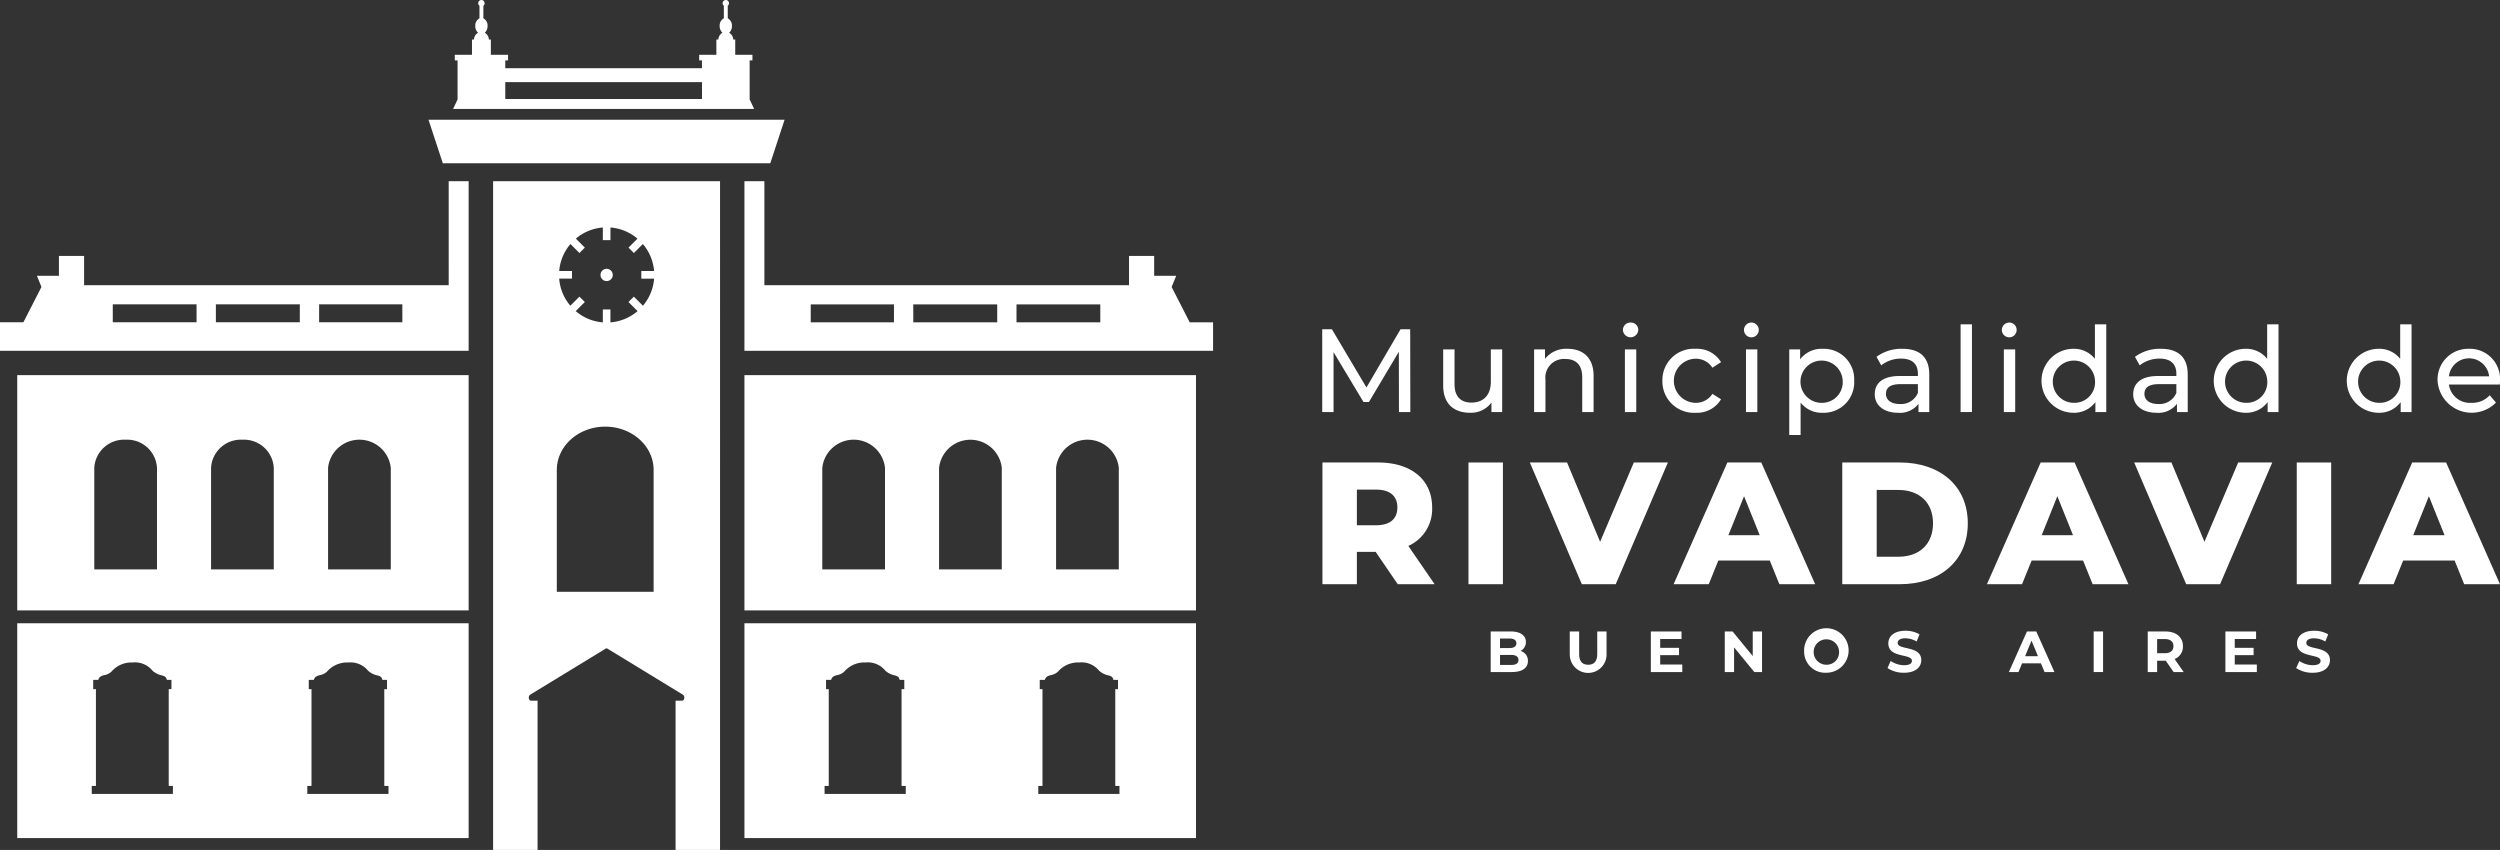 <svg id="Logo_Rivadavia" data-name="Logo Rivadavia" xmlns="http://www.w3.org/2000/svg" width="375.926" height="127.804" viewBox="0 0 375.926 127.804">
  <rect x="0" y="0" width="375.926" height="127.804" fill="#333333" stroke="none"/>
  <g id="Group_3" data-name="Group 3">
    <path id="Path_1" data-name="Path 1" d="M14.868,403.052H12.045v4.861H6.868v-18.3h8.366c4.993,0,8.131,2.589,8.131,6.771a6.074,6.074,0,0,1-3.581,5.778l3.948,5.751H18.188Zm.052-9.36H12.045v5.359H14.92c2.144,0,3.216-.993,3.216-2.667,0-1.7-1.072-2.692-3.216-2.692" transform="translate(191.988 -320.068)" fill="#fff"/>
    <rect id="Rectangle_2" data-name="Rectangle 2" width="5.177" height="18.301" transform="translate(220.816 69.545)" fill="#fff"/>
    <path id="Path_2" data-name="Path 2" d="M104.983,389.613l-7.843,18.3h-5.1l-7.817-18.3H89.82l4.968,11.922,5.072-11.922Z" transform="translate(145.82 -320.068)" fill="#fff"/>
    <path id="Path_3" data-name="Path 3" d="M152.308,404.358h-7.739l-1.438,3.555H137.85l8.079-18.3h5.1l8.105,18.3h-5.386Zm-1.516-3.817-2.353-5.856-2.353,5.856Z" transform="translate(113.815 -320.068)" fill="#fff"/>
    <path id="Path_4" data-name="Path 4" d="M200.748,389.613H209.4c6.065,0,10.223,3.53,10.223,9.151s-4.157,9.149-10.223,9.149h-8.654Zm8.445,14.17c3.111,0,5.2-1.856,5.2-5.02s-2.091-5.02-5.2-5.02h-3.268v10.04Z" transform="translate(76.276 -320.068)" fill="#fff"/>
    <path id="Path_5" data-name="Path 5" d="M269.155,404.358h-7.738l-1.439,3.555H254.7l8.078-18.3h5.1l8.1,18.3h-5.386Zm-1.516-3.817-2.353-5.856-2.352,5.856Z" transform="translate(44.078 -320.068)" fill="#fff"/>
    <path id="Path_6" data-name="Path 6" d="M330.379,389.613l-7.843,18.3h-5.1l-7.817-18.3h5.6l4.967,11.922,5.072-11.922Z" transform="translate(11.299 -320.068)" fill="#fff"/>
    <rect id="Rectangle_3" data-name="Rectangle 3" width="5.177" height="18.301" transform="translate(345.363 69.545)" fill="#fff"/>
    <path id="Path_7" data-name="Path 7" d="M407.724,404.358h-7.738l-1.438,3.555h-5.282l8.079-18.3h5.1l8.1,18.3h-5.386Zm-1.516-3.817-2.353-5.856-2.353,5.856Z" transform="translate(-38.622 -320.068)" fill="#fff"/>
    <path id="Path_8" data-name="Path 8" d="M18.327,352.378l-.018-9.067-4.5,7.557h-.818l-4.5-7.5v9.014H6.788V339.931H8.246l5.192,8.749,5.121-8.749h1.458l.018,12.446Z" transform="translate(192.036 -290.417)" fill="#fff"/>
    <path id="Path_9" data-name="Path 9" d="M60.772,347.429v9.423H59.154V355.43a3.833,3.833,0,0,1-3.2,1.529c-2.436,0-4.054-1.333-4.054-4.108v-5.423h1.707v5.227c0,1.85.924,2.774,2.542,2.774,1.778,0,2.916-1.1,2.916-3.129v-4.872Z" transform="translate(165.112 -294.892)" fill="#fff"/>
    <path id="Path_10" data-name="Path 10" d="M94.755,351.3v5.423H93.048v-5.228c0-1.849-.924-2.755-2.543-2.755a2.8,2.8,0,0,0-2.987,3.13v4.853H85.811V347.3h1.636v1.422a4.043,4.043,0,0,1,3.4-1.511c2.294,0,3.912,1.316,3.912,4.09" transform="translate(144.873 -294.76)" fill="#fff"/>
    <path id="Path_11" data-name="Path 11" d="M118.929,338.538a1.124,1.124,0,0,1,1.156-1.12,1.107,1.107,0,0,1,1.156,1.085,1.157,1.157,0,0,1-2.312.035m.3,2.916h1.707v9.423h-1.707Z" transform="translate(125.108 -288.917)" fill="#fff"/>
    <path id="Path_12" data-name="Path 12" d="M133.657,352.01a4.708,4.708,0,0,1,4.979-4.8,4.2,4.2,0,0,1,3.841,2.009l-1.3.835a2.939,2.939,0,0,0-2.561-1.352,3.317,3.317,0,0,0,0,6.632,2.936,2.936,0,0,0,2.561-1.351l1.3.818a4.216,4.216,0,0,1-3.841,2.027,4.722,4.722,0,0,1-4.979-4.818" transform="translate(116.318 -294.76)" fill="#fff"/>
    <path id="Path_13" data-name="Path 13" d="M164.085,338.538a1.125,1.125,0,0,1,1.156-1.12,1.112,1.112,0,1,1-1.156,1.12m.3,2.916h1.707v9.423h-1.707Z" transform="translate(98.158 -288.917)" fill="#fff"/>
    <path id="Path_14" data-name="Path 14" d="M190.736,352.01a4.578,4.578,0,0,1-4.766,4.818,4.023,4.023,0,0,1-3.289-1.529v4.872h-1.707V347.3h1.636v1.494a4.013,4.013,0,0,1,3.36-1.583,4.574,4.574,0,0,1,4.766,4.8m-1.725,0a3.177,3.177,0,1,0-3.183,3.325,3.116,3.116,0,0,0,3.183-3.325" transform="translate(88.077 -294.76)" fill="#fff"/>
    <path id="Path_15" data-name="Path 15" d="M221.055,351.032v5.689h-1.618v-1.245a3.5,3.5,0,0,1-3.094,1.351c-2.134,0-3.485-1.138-3.485-2.773,0-1.512.978-2.757,3.787-2.757h2.7v-.337c0-1.441-.836-2.277-2.525-2.277a4.771,4.771,0,0,0-2.987,1.014l-.712-1.28a6.282,6.282,0,0,1,3.894-1.209c2.578,0,4.037,1.245,4.037,3.823m-1.707,2.809v-1.317h-2.632c-1.689,0-2.169.658-2.169,1.458,0,.943.783,1.53,2.08,1.53a2.734,2.734,0,0,0,2.721-1.671" transform="translate(69.049 -294.76)" fill="#fff"/>
    <rect id="Rectangle_4" data-name="Rectangle 4" width="1.707" height="13.192" transform="translate(294.815 48.769)" fill="#fff"/>
    <path id="Path_16" data-name="Path 16" d="M260.263,338.538a1.125,1.125,0,0,1,1.156-1.12,1.112,1.112,0,1,1-1.156,1.12m.3,2.916h1.707v9.423h-1.707Z" transform="translate(40.756 -288.917)" fill="#fff"/>
    <path id="Path_17" data-name="Path 17" d="M284.753,338.082v13.192h-1.636v-1.494a3.982,3.982,0,0,1-3.361,1.6,4.81,4.81,0,0,1,0-9.619,4.013,4.013,0,0,1,3.29,1.511v-5.191Zm-1.689,8.48a3.177,3.177,0,1,0-3.165,3.325,3.1,3.1,0,0,0,3.165-3.325" transform="translate(31.966 -289.313)" fill="#fff"/>
    <path id="Path_18" data-name="Path 18" d="M317.453,351.032v5.689h-1.618v-1.245a3.5,3.5,0,0,1-3.094,1.351c-2.133,0-3.485-1.138-3.485-2.773,0-1.512.978-2.757,3.787-2.757h2.7v-.337c0-1.441-.836-2.277-2.525-2.277a4.771,4.771,0,0,0-2.987,1.014l-.712-1.28a6.283,6.283,0,0,1,3.894-1.209c2.578,0,4.036,1.245,4.036,3.823m-1.707,2.809v-1.317h-2.631c-1.689,0-2.169.658-2.169,1.458,0,.943.782,1.53,2.08,1.53a2.734,2.734,0,0,0,2.721-1.671" transform="translate(11.516 -294.76)" fill="#fff"/>
    <path id="Path_19" data-name="Path 19" d="M349,338.082v13.192h-1.636v-1.494a3.981,3.981,0,0,1-3.361,1.6,4.81,4.81,0,0,1,0-9.619,4.013,4.013,0,0,1,3.29,1.511v-5.191Zm-1.689,8.48a3.177,3.177,0,1,0-3.165,3.325,3.1,3.1,0,0,0,3.165-3.325" transform="translate(-6.38 -289.313)" fill="#fff"/>
    <path id="Path_20" data-name="Path 20" d="M398.614,338.082v13.192h-1.636v-1.494a3.982,3.982,0,0,1-3.361,1.6,4.81,4.81,0,0,1,0-9.619,4.012,4.012,0,0,1,3.29,1.511v-5.191Zm-1.689,8.48a3.177,3.177,0,1,0-3.165,3.325,3.1,3.1,0,0,0,3.165-3.325" transform="translate(-35.989 -289.313)" fill="#fff"/>
    <path id="Path_21" data-name="Path 21" d="M432.117,352.578h-7.645a3.191,3.191,0,0,0,3.414,2.756,3.518,3.518,0,0,0,2.721-1.138l.942,1.1a5.137,5.137,0,0,1-8.784-3.29,4.615,4.615,0,0,1,4.73-4.8,4.544,4.544,0,0,1,4.658,4.855c0,.141-.017.355-.035.514m-7.645-1.226h6.045a3.041,3.041,0,0,0-6.045,0" transform="translate(-56.227 -294.76)" fill="#fff"/>
    <path id="Path_22" data-name="Path 22" d="M75.215,457.063c0,1.055-.837,1.666-2.442,1.666H69.616v-6.105H72.6c1.526,0,2.311.637,2.311,1.587a1.467,1.467,0,0,1-.811,1.343,1.508,1.508,0,0,1,1.116,1.509m-4.2-3.375v1.439h1.4c.689,0,1.064-.245,1.064-.724s-.375-.715-1.064-.715Zm2.774,3.227c0-.514-.393-.76-1.125-.76H71.02v1.509h1.649c.733,0,1.125-.227,1.125-.749" transform="translate(154.539 -357.674)" fill="#fff"/>
    <path id="Path_23" data-name="Path 23" d="M99.105,456.043v-3.419h1.413v3.367c0,1.16.506,1.639,1.361,1.639s1.36-.479,1.36-1.639v-3.367h1.4v3.419a2.765,2.765,0,1,1-5.529,0" transform="translate(136.939 -357.674)" fill="#fff"/>
    <path id="Path_24" data-name="Path 24" d="M134.077,457.6v1.135H129.35v-6.105h4.614v1.134h-3.209v1.325h2.834v1.1h-2.834V457.6Z" transform="translate(118.888 -357.675)" fill="#fff"/>
    <path id="Path_25" data-name="Path 25" d="M162.533,452.625v6.105h-1.16l-3.044-3.707v3.707h-1.4v-6.105H158.1l3.035,3.707v-3.707Z" transform="translate(102.425 -357.675)" fill="#fff"/>
    <path id="Path_26" data-name="Path 26" d="M186.531,455.521a3.346,3.346,0,1,1,3.34,3.157,3.159,3.159,0,0,1-3.34-3.157m5.25,0a1.911,1.911,0,1,0-1.91,1.954,1.862,1.862,0,0,0,1.91-1.954" transform="translate(84.761 -357.519)" fill="#fff"/>
    <path id="Path_27" data-name="Path 27" d="M217.619,457.973l.48-1.064a3.593,3.593,0,0,0,2.015.637c.837,0,1.177-.279,1.177-.654,0-1.143-3.55-.358-3.55-2.625,0-1.039.837-1.9,2.573-1.9a4.1,4.1,0,0,1,2.119.541L222,453.978a3.446,3.446,0,0,0-1.692-.48c-.837,0-1.16.314-1.16.7,0,1.125,3.55.349,3.55,2.59,0,1.02-.846,1.892-2.59,1.892a4.359,4.359,0,0,1-2.486-.706" transform="translate(66.207 -357.519)" fill="#fff"/>
    <path id="Path_28" data-name="Path 28" d="M267.7,457.422h-2.834l-.541,1.308h-1.447l2.721-6.1H267l2.73,6.1h-1.483Zm-.445-1.073-.968-2.337-.968,2.337Z" transform="translate(39.195 -357.675)" fill="#fff"/>
    <rect id="Rectangle_5" data-name="Rectangle 5" width="1.413" height="6.105" transform="translate(314.826 94.95)" fill="#fff"/>
    <path id="Path_29" data-name="Path 29" d="M318.561,458.73l-1.177-1.7h-1.3v1.7h-1.413v-6.1h2.643c1.631,0,2.651.846,2.651,2.215a1.984,1.984,0,0,1-1.256,1.927l1.369,1.963Zm-1.326-4.954h-1.151V455.9h1.151c.863,0,1.3-.4,1.3-1.063s-.436-1.064-1.3-1.064" transform="translate(8.285 -357.675)" fill="#fff"/>
    <path id="Path_30" data-name="Path 30" d="M348.367,457.6v1.135H343.64v-6.105h4.614v1.134h-3.209v1.325h2.834v1.1h-2.834V457.6Z" transform="translate(-9.005 -357.675)" fill="#fff"/>
    <path id="Path_31" data-name="Path 31" d="M370.035,457.973l.48-1.064a3.591,3.591,0,0,0,2.015.637c.837,0,1.177-.279,1.177-.654,0-1.143-3.55-.358-3.55-2.625,0-1.039.837-1.9,2.573-1.9a4.1,4.1,0,0,1,2.12.541l-.436,1.073a3.446,3.446,0,0,0-1.692-.48c-.837,0-1.16.314-1.16.7,0,1.125,3.55.349,3.55,2.59,0,1.02-.846,1.892-2.59,1.892a4.359,4.359,0,0,1-2.486-.706" transform="translate(-24.758 -357.519)" fill="#fff"/>
    <path id="Path_32" data-name="Path 32" d="M6.429,264.743H74.306v-32.3H6.429Zm43.618-7.837h.629V242.355h-.409v-1.4h.768c.118-.5.52-.613.914-.713A2.115,2.115,0,0,0,53,239.728a3.988,3.988,0,0,1,3.2-1.381h0a3.4,3.4,0,0,1,2.9,1.134,2.029,2.029,0,0,0,.237.232,3.129,3.129,0,0,0,1.235.573c.407.105.681.209.761.675h.7v1.4h-.41v14.551h.629v1.2H50.047Zm-32.414,0h.629V242.355h-.409v-1.4h.769c.117-.5.52-.613.914-.713a2.115,2.115,0,0,0,1.053-.519,3.987,3.987,0,0,1,3.195-1.381h0a3.4,3.4,0,0,1,2.9,1.134,2,2,0,0,0,.237.232,3.132,3.132,0,0,0,1.235.573c.407.105.68.209.761.675h.7v1.4h-.409v14.551h.629v1.2H17.634Z" transform="translate(-3.837 -138.726)" fill="#fff"/>
    <path id="Path_33" data-name="Path 33" d="M277.648,264.743h67.9v-32.3h-67.9Zm44.186-7.837h.629V242.355h-.41v-1.4h.769c.118-.5.52-.613.915-.713a2.115,2.115,0,0,0,1.052-.519,3.989,3.989,0,0,1,3.2-1.381h0a3.4,3.4,0,0,1,2.9,1.134,2.023,2.023,0,0,0,.237.232,3.128,3.128,0,0,0,1.234.573c.408.105.681.209.761.675h.7v1.4h-.41v14.551h.629v1.2H321.834Zm-32.138,0h.629V242.355h-.409v-1.4h.769c.117-.5.52-.613.914-.713a2.114,2.114,0,0,0,1.052-.519,3.988,3.988,0,0,1,3.2-1.381h0a3.4,3.4,0,0,1,2.9,1.134,2.028,2.028,0,0,0,.237.232,3.128,3.128,0,0,0,1.235.573c.406.105.68.209.761.675h.7v1.4h-.41v14.551h.629v1.2H289.7Z" transform="translate(-165.706 -138.726)" fill="#fff"/>
    <path id="Path_34" data-name="Path 34" d="M6.429,175.284H74.306V139.912H6.429Zm46.74-21.445a4.744,4.744,0,0,1,9.43,0c0,.056,0,15.28,0,15.28h-9.43Zm-17.594,0a4.487,4.487,0,0,1,4.715-4.217,4.487,4.487,0,0,1,4.715,4.217c0,.056,0,15.28,0,15.28h-9.43Zm-17.561,0a4.487,4.487,0,0,1,4.715-4.217,4.487,4.487,0,0,1,4.715,4.217c0,.056,0,15.28,0,15.28H18.014s0-15.224,0-15.28" transform="translate(-3.837 -83.502)" fill="#fff"/>
    <path id="Path_35" data-name="Path 35" d="M277.642,175.284h67.9V139.912h-67.9Zm46.864-21.445a4.744,4.744,0,0,1,9.43,0c0,.056,0,15.28,0,15.28h-9.431s0-15.224,0-15.28m-17.594,0a4.745,4.745,0,0,1,9.43,0c0,.056,0,15.28,0,15.28h-9.431Zm-17.561,0a4.744,4.744,0,0,1,9.43,0c0,.056,0,15.28,0,15.28h-9.431Z" transform="translate(-165.702 -83.502)" fill="#fff"/>
    <path id="Path_36" data-name="Path 36" d="M211.212,51.2l2.149-6.542H159.817l2.149,6.542Z" transform="translate(-95.382 -26.653)" fill="#fff"/>
    <path id="Path_37" data-name="Path 37" d="M207.312,16.382h6.955l-.677-1.428V9.079h.42V8.238h-2.586V5.945h-.3a1.2,1.2,0,0,0-.617-1.017,1.347,1.347,0,0,0,.422-1.023,1.245,1.245,0,0,0-.63-1.155V.864a.481.481,0,1,0-.587,0V2.75a1.245,1.245,0,0,0-.63,1.155,1.35,1.35,0,0,0,.422,1.023,1.2,1.2,0,0,0-.617,1.017h-.3V8.238h-2.586v.841h.419v1.174H176.844V9.079h.419V8.238h-2.586V5.945h-.3a1.2,1.2,0,0,0-.617-1.017,1.347,1.347,0,0,0,.422-1.023,1.244,1.244,0,0,0-.631-1.155V.864a.482.482,0,1,0-.587,0V2.75a1.245,1.245,0,0,0-.631,1.155,1.348,1.348,0,0,0,.421,1.022,1.209,1.209,0,0,0-.616,1.018h-.3V8.238h-2.586v.841h.418v5.875l-.631,1.339-.043.088h38.307Zm-30.467-4.03h29.582v2.538H176.844Z" transform="translate(-100.866)" fill="#fff"/>
    <path id="Path_38" data-name="Path 38" d="M67.472,83.216l-54.829,0v-4.4H8.86V81.8H5.551l.683,1.679L3.514,88.793H2.487v0H0v4.285H70.469V67.573h-3ZM29.558,88.793h-12.6v-2.7h12.6Zm15.525,0H32.462v-2.7H45.083Zm15.42,0H47.988v-2.7H60.5Z" transform="translate(0 -40.329)" fill="#fff"/>
    <path id="Path_39" data-name="Path 39" d="M345.634,88.8v0h-1.027l-2.721-5.316.683-1.679h-3.308V78.816h-3.783v4.4l-54.829,0V67.573h-3V93.081h70.469V88.8Zm-45.5,0H287.619v-2.7h12.515Zm15.526,0H303.038v-2.7H315.66Zm15.5,0h-12.6v-2.7h12.6Z" transform="translate(-165.708 -40.329)" fill="#fff"/>
    <path id="Path_40" data-name="Path 40" d="M224.884,102.1a.923.923,0,1,0-.921-.922.924.924,0,0,0,.921.922" transform="translate(-133.666 -59.833)" fill="#fff"/>
    <path id="Path_41" data-name="Path 41" d="M183.9,168.132h6.687V145.689h-.992c-.156,0-.29-.156-.322-.373a.528.528,0,0,1,.191-.521l11.364-6.933a.243.243,0,0,1,.26,0l11.343,6.921a.48.48,0,0,1,.221.439c0,.257-.147.468-.33.468h-.983v22.443h6.686V67.572H183.9Zm9.94-87.05a7.124,7.124,0,0,1,1.692-4.061l1.351,1.353.811-.812-1.351-1.351a7.128,7.128,0,0,1,4.057-1.674v1.9h1.147v-1.9a7.128,7.128,0,0,1,4.06,1.675l-1.348,1.35.81.812,1.35-1.352a7.118,7.118,0,0,1,1.69,4.06h-1.921v1.146h1.923A7.13,7.13,0,0,1,206.43,86.3l-1.366-1.369-.81.812,1.367,1.368a7.12,7.12,0,0,1-4.079,1.693v-1.94H200.4v1.94a7.128,7.128,0,0,1-4.077-1.692l1.37-1.369-.811-.812-1.368,1.37a7.13,7.13,0,0,1-1.677-4.076h1.924V81.082Zm-.356,29.908c0-3.595,3.258-6.509,7.277-6.509s7.276,2.914,7.276,6.509c0,.086,0,18.323,0,18.323H193.479s0-18.237,0-18.323" transform="translate(-109.752 -40.328)" fill="#fff"/>
  </g>
</svg>
